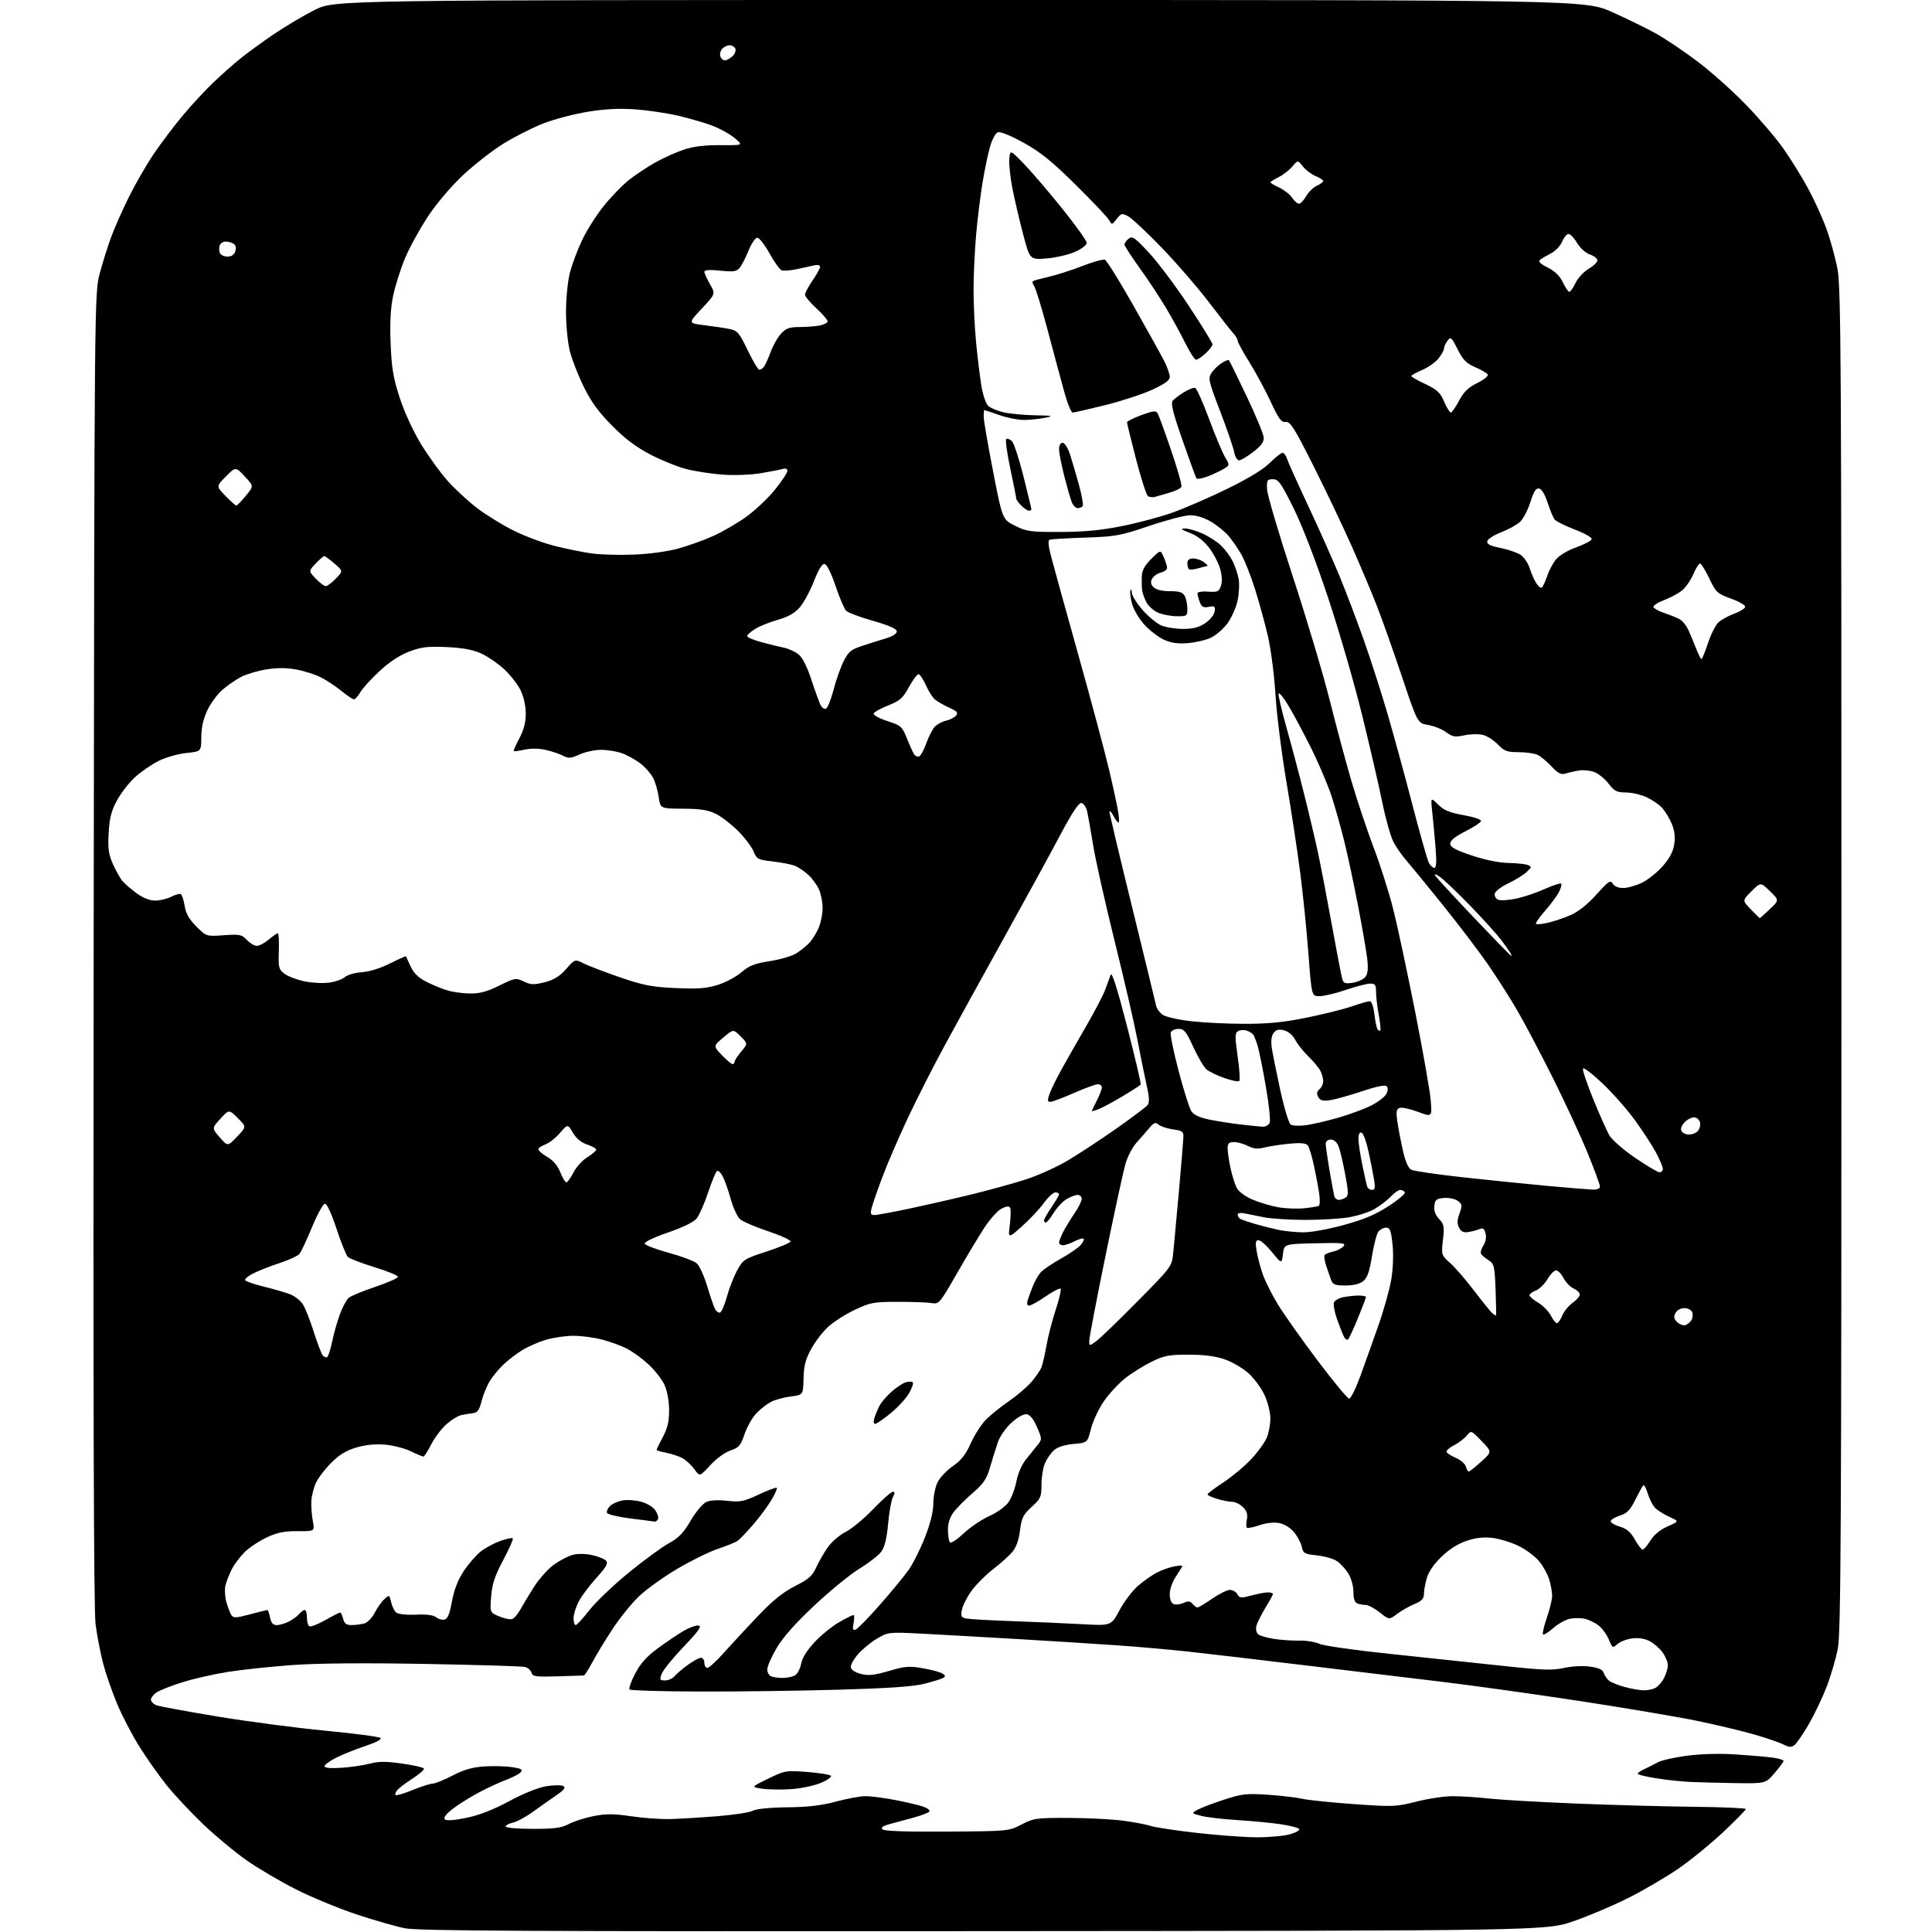<?xml version="1.0" encoding="UTF-8" standalone="no"?>
<svg 
  version="1.1" 
  xmlns="http://www.w3.org/2000/svg" 
  xmlns:xlink="http://www.w3.org/1999/xlink" 
  xmlns:svg="http://www.w3.org/2000/svg"
  xmlns:rdf="http://www.w3.org/1999/02/22-rdf-syntax-ns#"
  xmlns:cc="http://creativecommons.org/ns#"
  xmlns:dc="http://purl.org/dc/elements/1.1/"
  viewBox="0 0 768 768"
  width="768"
  height="768"
>
<style>svg {background-color: white; }</style>"
<path stroke="none" fill="black" fill-rule="evenodd" d="M391.00,767.66C209.39,767.79 166.27,767.58 160.91,766.51C157.29,765.78 148.63,763.29 141.67,760.98C134.71,758.66 123.95,754.22 117.76,751.11C111.57,747.99 102.67,742.76 98.00,739.49C93.33,736.21 85.50,729.70 80.61,725.01C75.73,720.33 69.24,713.40 66.20,709.60C63.16,705.81 58.32,698.95 55.45,694.37C52.57,689.79 48.58,682.13 46.58,677.34C44.57,672.56 42.06,665.31 40.99,661.23C39.92,657.15 38.57,650.14 37.99,645.66C37.25,640.03 37.02,556.75 37.23,377.00C37.53,116.50 37.53,116.50 39.71,108.42C40.91,103.98 43.01,97.36 44.38,93.72C45.75,90.07 48.92,82.97 51.43,77.93C53.93,72.90 58.30,65.34 61.15,61.14C63.99,56.94 69.14,50.12 72.58,46.00C76.02,41.88 81.46,35.99 84.67,32.93C87.88,29.86 92.75,25.53 95.50,23.31C98.25,21.08 104.25,16.71 108.84,13.60C113.42,10.49 120.72,6.15 125.06,3.97C132.96,0.00 132.96,0.00 381.52,0.00C630.09,0.00 630.09,0.00 640.82,4.79C646.72,7.42 654.61,11.29 658.36,13.38C662.11,15.48 669.52,20.47 674.84,24.48C680.15,28.49 688.80,36.21 694.05,41.64C699.31,47.06 705.98,54.88 708.88,59.00C711.78,63.12 716.16,70.18 718.62,74.69C721.08,79.19 724.39,86.43 725.98,90.78C727.56,95.12 729.57,102.40 730.43,106.95C731.83,114.33 732.00,143.80 732.00,381.52C732.00,607.12 731.78,648.96 730.58,655.23C729.80,659.30 727.79,666.20 726.10,670.57C724.41,674.93 721.20,681.65 718.97,685.50C716.73,689.35 714.19,693.04 713.32,693.71C712.07,694.66 711.15,694.61 708.96,693.48C707.44,692.69 702.28,690.91 697.50,689.53C692.72,688.14 682.44,685.69 674.65,684.07C666.87,682.46 645.65,678.88 627.50,676.11C609.35,673.35 585.05,669.96 573.50,668.58C561.95,667.20 537.42,664.25 519.00,662.02C500.57,659.79 479.43,657.30 472.00,656.50C464.57,655.70 451.98,654.59 444.00,654.04C436.02,653.48 418.25,652.36 404.50,651.55C390.75,650.74 373.57,649.78 366.32,649.40C353.36,648.74 353.07,648.77 348.71,651.32C346.27,652.75 342.84,655.56 341.08,657.56C339.33,659.56 338.03,661.94 338.21,662.85C338.39,663.81 340.09,664.89 342.31,665.44C345.28,666.17 347.65,665.91 353.41,664.22C359.91,662.31 361.43,662.20 367.11,663.21C370.62,663.83 374.09,664.79 374.81,665.35C375.90,666.17 375.90,666.47 374.81,667.07C374.09,667.46 370.74,668.49 367.36,669.34C363.02,670.45 352.94,671.13 332.86,671.70C317.26,672.14 292.46,672.46 277.75,672.41C263.03,672.37 250.67,672.00 250.27,671.60C249.87,671.21 250.87,668.37 252.48,665.29C254.59,661.25 257.08,658.47 261.45,655.25C264.78,652.80 269.40,649.68 271.72,648.32C274.04,646.96 276.74,646.00 277.71,646.18C279.06,646.44 277.68,648.40 271.78,654.57C267.55,659.00 263.63,663.83 263.07,665.31C262.14,667.76 262.26,668.00 264.40,668.00C265.70,668.00 267.37,667.25 268.13,666.33C268.88,665.42 271.26,663.39 273.40,661.83C275.55,660.27 277.91,659.00 278.65,659.00C279.39,659.00 280.00,659.90 280.00,661.00C280.00,662.10 280.54,663.00 281.21,663.00C281.87,663.00 284.91,660.20 287.96,656.77C291.01,653.35 297.10,646.78 301.50,642.18C307.23,636.18 311.36,632.86 316.06,630.48C321.54,627.71 322.94,626.47 324.53,622.92C325.59,620.59 327.69,616.97 329.21,614.87C330.73,612.77 333.89,610.09 336.24,608.91C338.58,607.74 343.48,603.67 347.12,599.89C350.76,596.10 354.27,593.00 354.91,593.00C355.78,593.00 355.79,593.52 354.94,595.11C354.32,596.28 353.46,601.04 353.04,605.70C352.50,611.63 351.67,614.97 350.30,616.83C349.22,618.30 345.36,621.30 341.74,623.50C338.11,625.70 330.05,632.27 323.82,638.11C316.21,645.24 311.27,650.80 308.75,655.08C306.69,658.59 305.00,662.43 305.00,663.62C305.00,664.81 305.71,666.06 306.58,666.39C307.45,666.73 309.51,667.00 311.15,667.00C312.79,667.00 314.95,666.56 315.95,666.03C316.95,665.49 318.07,663.42 318.45,661.41C318.89,659.05 320.78,656.01 323.82,652.76C326.39,650.01 330.75,646.47 333.50,644.89C336.25,643.31 338.83,642.01 339.23,642.01C339.62,642.00 339.67,643.41 339.32,645.13C338.84,647.56 339.01,648.16 340.10,647.81C340.87,647.55 345.22,643.11 349.78,637.92C354.33,632.74 359.46,626.52 361.18,624.09C362.91,621.66 365.82,615.85 367.66,611.17C369.84,605.60 371.00,600.95 371.00,597.73C371.00,595.02 371.74,591.25 372.64,589.36C373.53,587.46 376.28,584.53 378.73,582.84C382.09,580.53 383.86,578.27 385.94,573.64C387.46,570.26 390.24,565.99 392.10,564.15C393.97,562.31 398.01,559.08 401.07,556.98C404.14,554.88 408.11,551.50 409.89,549.47C411.67,547.44 413.53,544.75 414.01,543.49C414.48,542.23 415.38,538.34 415.99,534.85C416.59,531.36 418.24,524.98 419.65,520.69C421.06,516.39 421.94,512.60 421.60,512.27C421.27,511.94 418.60,513.32 415.68,515.33C412.75,517.35 409.79,519.00 409.11,519.00C408.28,519.00 408.10,518.25 408.55,516.75C408.93,515.51 409.88,512.94 410.66,511.04C411.44,509.13 412.83,506.73 413.76,505.71C414.69,504.69 418.20,502.31 421.57,500.42C424.93,498.54 428.51,496.10 429.50,495.00C430.50,493.89 431.07,492.73 430.75,492.42C430.44,492.11 428.82,492.56 427.14,493.43C425.47,494.29 423.40,495.00 422.55,495.00C421.70,495.00 421.00,494.53 421.00,493.95C421.00,493.37 421.74,491.46 422.64,489.70C423.54,487.94 425.57,484.62 427.14,482.32C428.71,480.02 430.00,477.43 430.00,476.57C430.00,475.71 429.28,475.00 428.40,475.00C427.53,475.00 425.55,475.74 424.01,476.65C422.47,477.56 420.15,480.03 418.85,482.13C417.56,484.23 416.16,485.96 415.75,485.97C415.34,485.99 415.00,485.62 415.00,485.15C415.00,484.68 416.34,482.32 417.98,479.90C419.62,477.48 420.97,475.16 420.98,474.75C420.99,474.34 420.33,474.00 419.51,474.00C418.68,474.00 416.63,475.90 414.95,478.23C413.26,480.55 409.37,484.70 406.30,487.43C400.72,492.41 400.72,492.41 401.43,486.72C401.82,483.59 401.86,480.58 401.51,480.02C401.11,479.37 399.90,479.52 398.10,480.45C396.56,481.24 393.45,484.73 391.19,488.20C388.93,491.67 384.00,499.91 380.22,506.50C373.59,518.08 373.25,518.48 370.43,518.00C368.82,517.73 362.77,517.50 357.00,517.50C347.30,517.50 345.99,517.74 339.88,520.64C336.23,522.36 331.48,525.38 329.31,527.33C327.15,529.29 324.07,533.28 322.48,536.20C320.20,540.36 319.54,542.90 319.42,548.00C319.27,554.50 319.27,554.50 314.35,555.12C311.64,555.45 308.09,556.43 306.46,557.28C304.83,558.13 302.20,560.19 300.61,561.86C299.03,563.53 296.94,567.23 295.97,570.09C294.43,574.65 293.74,575.44 290.36,576.59C288.15,577.33 284.71,579.85 282.33,582.46C278.15,587.02 278.15,587.02 276.00,584.00C274.81,582.33 272.62,580.34 271.14,579.57C269.65,578.80 266.76,577.86 264.72,577.47C262.67,577.09 261.00,576.58 261.00,576.34C261.00,576.10 262.12,573.80 263.50,571.21C265.38,567.68 265.99,565.03 265.98,560.51C265.96,556.86 265.24,552.93 264.13,550.50C263.12,548.30 260.25,544.62 257.75,542.32C255.25,540.02 251.37,537.21 249.13,536.07C246.89,534.92 242.48,533.32 239.32,532.50C236.16,531.67 231.06,531.00 227.97,531.00C224.89,531.00 219.96,531.71 217.03,532.58C214.09,533.46 209.85,535.31 207.60,536.70C205.34,538.10 202.01,540.65 200.18,542.37C198.36,544.09 195.91,547.05 194.73,548.95C193.55,550.85 192.07,554.45 191.44,556.95C190.51,560.61 189.82,561.55 187.89,561.78C186.58,561.93 184.50,562.28 183.27,562.54C182.04,562.81 179.42,564.44 177.45,566.17C175.48,567.90 172.77,571.50 171.42,574.16C170.07,576.82 168.67,579.00 168.30,579.00C167.93,579.00 165.68,578.06 163.30,576.90C160.92,575.75 156.36,574.57 153.16,574.28C149.32,573.93 145.46,574.31 141.75,575.38C137.69,576.56 134.92,578.24 131.72,581.44C129.28,583.87 126.54,587.44 125.63,589.37C124.71,591.30 123.87,594.59 123.76,596.69C123.66,598.79 123.92,602.35 124.35,604.61C125.13,608.71 125.13,608.71 118.31,608.66C113.01,608.62 110.28,609.17 106.00,611.17C102.97,612.59 99.00,615.24 97.17,617.07C95.34,618.90 93.04,621.99 92.06,623.95C91.08,625.90 89.98,628.75 89.61,630.29C89.24,631.82 89.41,634.75 89.97,636.79C90.54,638.83 91.43,641.16 91.95,641.97C92.78,643.26 93.70,643.23 99.36,641.72C102.92,640.78 106.04,640.00 106.29,640.00C106.54,640.00 107.02,641.35 107.35,643.00C107.79,645.18 108.52,646.00 110.02,646.00C111.17,646.00 113.35,645.35 114.87,644.57C116.40,643.78 118.23,642.43 118.95,641.57C119.66,640.70 120.64,640.00 121.12,640.00C121.61,640.00 122.00,641.32 122.00,642.94C122.00,644.56 122.43,646.15 122.96,646.47C123.48,646.80 126.33,645.70 129.29,644.03C132.24,642.36 134.91,641.00 135.22,641.00C135.53,641.00 136.07,642.12 136.41,643.50C136.89,645.41 137.68,646.00 139.77,645.99C141.27,645.98 143.53,645.70 144.80,645.36C146.07,645.02 147.91,643.13 148.94,641.12C149.96,639.13 151.69,636.68 152.80,635.68C154.77,633.90 154.82,633.93 155.47,636.86C155.83,638.51 156.74,640.37 157.50,641.00C158.30,641.66 161.54,642.02 165.31,641.85C169.53,641.66 172.30,642.01 173.33,642.86C174.20,643.58 175.69,644.01 176.64,643.83C177.94,643.58 178.71,641.72 179.66,636.58C180.53,631.85 182.03,628.02 184.42,624.42C186.34,621.54 189.42,618.02 191.27,616.61C193.12,615.19 196.59,613.35 198.97,612.51C201.36,611.67 203.55,611.22 203.84,611.51C204.13,611.80 202.43,615.67 200.06,620.12C196.69,626.45 195.64,629.59 195.24,634.59C194.73,640.99 194.73,640.99 198.48,642.56C200.54,643.42 202.87,643.88 203.65,643.58C204.43,643.28 205.84,641.63 206.79,639.91C207.73,638.19 210.17,634.15 212.20,630.93C214.24,627.71 217.79,623.72 220.09,622.05C222.39,620.38 225.75,618.61 227.55,618.11C229.56,617.56 232.59,617.58 235.35,618.17C237.83,618.70 240.36,619.73 240.96,620.45C241.80,621.47 240.92,623.02 237.16,627.14C234.47,630.09 231.31,634.29 230.13,636.49C228.96,638.68 228.00,641.71 228.00,643.24C228.00,644.76 228.38,646.00 228.84,646.00C229.30,646.00 231.74,643.35 234.26,640.10C236.78,636.86 243.81,630.14 249.89,625.18C255.96,620.22 263.17,614.94 265.91,613.45C269.79,611.34 271.69,609.37 274.55,604.49C276.56,601.04 279.34,597.71 280.73,597.08C282.31,596.36 285.41,596.17 289.06,596.59C294.25,597.17 295.60,596.91 301.59,594.11C305.28,592.38 308.51,591.18 308.77,591.44C309.03,591.70 308.10,593.84 306.70,596.20C305.31,598.57 302.04,602.98 299.44,606.00C296.84,609.02 293.99,611.98 293.11,612.57C292.22,613.16 288.75,614.55 285.39,615.68C282.04,616.80 274.84,620.33 269.39,623.54C263.95,626.74 257.10,631.63 254.16,634.41C251.22,637.19 246.45,643.07 243.55,647.48C240.65,651.89 237.02,657.86 235.48,660.75C233.94,663.64 232.42,666.02 232.09,666.04C231.77,666.06 227.05,666.20 221.61,666.37C212.90,666.63 211.67,666.45 211.27,664.91C211.02,663.95 209.84,662.93 208.66,662.64C207.47,662.34 189.62,661.81 169.00,661.44C144.52,661.00 126.14,661.16 116.08,661.89C107.60,662.51 96.12,663.73 90.58,664.61C85.04,665.49 76.92,667.33 72.55,668.71C68.18,670.08 63.57,671.89 62.30,672.72C61.04,673.55 60.00,674.86 60.00,675.64C60.00,676.42 61.01,677.42 62.25,677.88C63.49,678.34 74.40,680.35 86.50,682.35C98.60,684.35 117.92,686.89 129.44,687.99C140.96,689.09 150.79,690.39 151.28,690.88C151.81,691.41 149.37,692.70 145.34,694.03C141.58,695.27 136.36,697.35 133.75,698.66C131.14,699.96 129.00,701.51 129.00,702.10C129.00,702.79 131.36,703.01 135.75,702.72C139.46,702.48 144.53,701.73 147.00,701.07C150.47,700.15 153.38,700.14 159.76,701.04C164.30,701.68 168.23,702.57 168.50,703.00C168.77,703.44 166.78,705.22 164.07,706.95C161.37,708.69 158.61,710.77 157.93,711.58C157.26,712.39 156.95,713.29 157.24,713.58C157.54,713.87 160.60,712.96 164.06,711.55C167.52,710.15 171.10,709.00 172.03,709.00C172.96,709.00 176.52,707.56 179.94,705.79C184.49,703.44 187.87,702.48 192.57,702.18C196.09,701.95 201.03,702.08 203.55,702.46C207.15,702.99 207.90,703.42 207.05,704.44C206.46,705.15 203.84,706.53 201.24,707.49C198.63,708.45 193.57,710.81 190.00,712.73C186.43,714.66 181.78,717.59 179.69,719.25C177.25,721.18 176.22,722.62 176.83,723.23C177.44,723.84 180.55,723.62 185.43,722.61C190.57,721.55 196.16,719.37 202.47,715.96C208.18,712.89 213.95,710.57 217.18,710.05C220.11,709.58 223.14,709.56 223.92,709.99C224.99,710.58 224.31,711.48 221.17,713.64C218.87,715.21 214.69,718.16 211.89,720.19C209.08,722.23 205.49,724.17 203.89,724.52C202.30,724.87 201.00,725.57 201.00,726.08C201.00,726.59 205.84,727.00 211.76,727.00C220.47,727.00 223.22,726.63 226.11,725.08C228.08,724.02 232.50,722.61 235.94,721.93C240.93,720.95 243.91,720.96 250.84,721.99C255.60,722.70 262.65,723.20 266.50,723.10C270.35,722.99 278.81,722.48 285.31,721.96C291.80,721.44 298.10,720.46 299.31,719.79C300.63,719.05 306.04,718.51 313.00,718.43C321.28,718.33 326.72,717.69 332.41,716.14C336.76,714.96 342.01,714.00 344.07,714.00C346.14,714.00 351.33,714.67 355.62,715.49C359.91,716.31 364.91,717.47 366.72,718.07C368.53,718.67 369.77,719.57 369.46,720.07C369.15,720.57 366.33,721.67 363.20,722.52C360.06,723.37 355.76,724.53 353.63,725.11C350.91,725.84 350.07,726.47 350.81,727.21C351.50,727.90 360.33,728.20 376.41,728.09C400.88,727.93 400.98,727.92 406.08,725.27C410.91,722.76 412.00,722.61 424.85,722.65C432.36,722.67 442.10,723.17 446.50,723.76C450.90,724.35 455.85,725.29 457.50,725.85C459.15,726.41 467.25,727.63 475.50,728.58C483.75,729.52 494.55,730.32 499.50,730.35C504.45,730.37 510.47,729.82 512.88,729.13C515.37,728.40 516.88,727.48 516.38,726.98C515.89,726.50 512.58,725.67 509.00,725.14C505.43,724.61 497.77,723.88 492.00,723.52C486.23,723.16 479.71,722.41 477.53,721.84C473.56,720.80 473.56,720.80 476.03,719.42C477.39,718.66 482.10,716.86 486.50,715.42C493.69,713.07 495.46,712.87 504.00,713.44C509.23,713.79 515.30,714.50 517.50,715.02C519.70,715.54 528.95,716.50 538.05,717.15C553.85,718.27 554.98,718.23 563.08,716.16C567.75,714.97 574.25,714.00 577.53,714.01C580.81,714.01 587.33,714.44 592.00,714.96C596.67,715.47 612.42,716.38 627.00,716.96C641.58,717.55 662.61,718.12 673.75,718.23C684.89,718.35 694.00,718.75 694.00,719.13C694.00,719.50 689.93,723.65 684.95,728.33C679.97,733.01 671.93,739.57 667.08,742.89C662.23,746.21 653.37,751.40 647.38,754.42C641.40,757.44 631.55,761.62 625.50,763.71C614.50,767.50 614.50,767.50 391.00,767.66zM314.50,711.21C310.65,711.47 305.48,711.39 303.00,711.04C298.50,710.39 298.50,710.39 305.35,707.05C311.99,703.82 312.45,703.74 320.82,704.38C325.56,704.75 329.82,705.42 330.28,705.88C330.73,706.33 328.95,707.62 326.30,708.73C323.66,709.84 318.35,710.96 314.50,711.21zM689.67,708.81C682.98,708.71 674.80,708.49 671.50,708.33C668.20,708.17 662.24,707.52 658.25,706.88C654.26,706.24 651.00,705.43 651.00,705.08C651.00,704.73 652.24,703.88 653.75,703.20C655.26,702.52 657.62,701.32 659.00,700.55C660.38,699.77 665.55,698.60 670.50,697.94C676.04,697.20 683.51,697.00 689.92,697.41C695.65,697.78 702.29,698.35 704.67,698.68C707.05,699.00 709.00,699.58 709.00,699.96C709.00,700.33 707.39,702.52 705.42,704.82C701.84,709.00 701.84,709.00 689.67,708.81zM653.32,671.93C654.86,671.97 657.00,671.54 658.06,670.97C659.11,670.40 660.66,668.63 661.49,667.02C662.32,665.41 663.00,663.13 663.00,661.95C663.00,660.77 662.06,658.49 660.92,656.89C659.78,655.28 657.45,653.25 655.76,652.38C653.76,651.34 651.30,650.96 648.76,651.31C646.61,651.59 643.98,652.61 642.93,653.56C641.09,655.23 640.96,655.16 639.54,651.74C638.72,649.78 636.89,647.27 635.48,646.16C634.06,645.05 631.58,643.85 629.95,643.49C628.33,643.13 625.62,643.14 623.93,643.52C622.23,643.89 619.29,645.56 617.39,647.23C615.49,648.90 613.68,650.01 613.37,649.70C613.05,649.39 613.74,646.40 614.90,643.06C616.05,639.72 617.00,635.81 617.00,634.36C617.00,632.92 616.49,630.02 615.86,627.92C615.23,625.83 613.42,622.54 611.84,620.62C610.25,618.70 606.58,615.96 603.67,614.54C600.76,613.12 596.10,611.68 593.32,611.35C589.80,610.93 586.66,611.28 583.00,612.50C579.58,613.64 576.07,615.87 572.97,618.87C569.90,621.85 567.81,624.92 567.11,627.50C566.50,629.70 566.01,632.54 566.01,633.80C566.00,635.52 565.04,636.50 562.25,637.65C560.19,638.50 557.08,640.27 555.35,641.57C552.21,643.94 552.21,643.94 548.47,640.97C546.41,639.34 543.92,638.00 542.94,638.00C541.96,638.00 540.45,637.73 539.58,637.39C538.50,636.98 538.00,635.51 538.00,632.76C538.00,630.47 537.13,627.33 535.98,625.47C534.87,623.68 532.81,621.45 531.39,620.52C529.98,619.60 526.41,618.59 523.46,618.28C518.54,617.78 518.05,617.49 517.47,614.84C517.12,613.25 515.72,610.63 514.36,609.01C512.90,607.29 510.47,605.80 508.47,605.43C506.41,605.04 503.31,605.39 500.61,606.31C498.16,607.14 495.92,607.59 495.63,607.29C495.34,607.00 495.35,605.51 495.65,603.99C496.05,601.98 495.62,600.62 494.10,599.10C492.95,597.95 491.04,597.00 489.87,597.00C488.69,597.00 485.99,596.48 483.87,595.84C481.74,595.20 480.00,594.40 480.00,594.05C480.00,593.71 482.83,591.56 486.29,589.29C489.76,587.01 494.73,582.86 497.35,580.05C499.98,577.25 502.77,573.41 503.56,571.51C504.35,569.62 505.00,566.14 504.99,563.78C504.98,561.41 503.94,557.27 502.65,554.50C501.36,551.75 498.50,547.87 496.29,545.88C494.08,543.88 489.85,541.41 486.89,540.38C483.18,539.09 478.69,538.51 472.50,538.51C464.64,538.50 462.77,538.86 457.74,541.33C454.57,542.88 449.84,545.85 447.22,547.92C444.61,549.99 440.80,554.11 438.76,557.09C436.72,560.07 434.43,564.98 433.67,568.00C432.28,573.50 432.28,573.50 426.74,574.00C423.18,574.33 420.40,575.22 418.96,576.50C417.73,577.60 416.11,579.95 415.36,581.72C414.61,583.49 414.00,587.30 414.00,590.20C414.00,595.03 413.69,595.74 410.10,599.02C406.71,602.12 406.10,603.36 405.47,608.37C405.00,612.18 403.96,615.09 402.41,616.92C401.13,618.45 397.67,621.56 394.72,623.83C391.78,626.10 387.93,629.96 386.17,632.41C384.42,634.85 382.71,638.22 382.37,639.88C381.85,642.49 382.10,642.97 384.13,643.39C385.44,643.65 393.70,644.12 402.50,644.43C411.30,644.74 423.73,645.28 430.11,645.64C441.73,646.29 441.73,646.29 445.04,640.07C446.87,636.65 450.19,632.27 452.43,630.34C454.67,628.41 458.07,626.03 460.00,625.06C461.93,624.08 464.96,623.01 466.75,622.67C468.54,622.33 470.00,622.24 470.00,622.48C470.00,622.72 468.88,624.57 467.50,626.60C466.05,628.73 465.00,631.70 465.00,633.67C465.00,635.82 465.57,637.28 466.56,637.66C467.42,637.99 469.19,637.78 470.49,637.19C472.32,636.35 473.12,636.44 474.05,637.56C474.71,638.35 475.59,639.00 476.01,639.00C476.43,639.00 479.07,637.42 481.86,635.50C484.66,633.58 487.84,632.00 488.93,632.00C490.01,632.00 491.34,632.78 491.87,633.73C492.73,635.27 493.34,635.32 497.43,634.23C499.96,633.55 502.92,633.00 504.01,633.00C505.11,633.00 506.00,633.29 506.00,633.64C506.00,633.99 504.66,636.45 503.03,639.11C501.39,641.77 499.79,645.00 499.46,646.30C499.11,647.69 499.41,649.07 500.19,649.69C500.91,650.27 503.75,651.08 506.50,651.50C509.25,651.93 513.75,652.22 516.50,652.17C519.25,652.11 522.85,652.69 524.50,653.45C526.15,654.22 538.75,656.01 552.50,657.44C566.25,658.87 586.22,660.99 596.88,662.15C613.24,663.93 617.11,664.07 621.69,663.04C624.84,662.34 629.18,662.11 632.02,662.50C635.50,662.98 637.09,663.70 637.50,665.00C637.82,666.00 638.76,667.39 639.59,668.08C640.43,668.77 643.22,669.91 645.81,670.60C648.39,671.30 651.77,671.90 653.32,671.93zM652.98,616.00C653.45,616.00 654.84,614.38 656.06,612.40C657.49,610.08 659.92,608.09 662.89,606.78C667.50,604.75 667.50,604.75 663.78,603.06C661.73,602.12 659.21,600.60 658.18,599.66C657.15,598.73 655.76,596.13 655.08,593.89C654.41,591.64 653.57,590.09 653.22,590.45C652.87,590.80 651.44,593.39 650.04,596.21C648.04,600.24 646.77,601.57 644.08,602.42C642.19,603.01 640.49,603.99 640.30,604.58C640.10,605.18 641.67,606.18 643.78,606.82C646.64,607.67 648.18,608.98 649.87,611.98C651.11,614.19 652.51,616.00 652.98,616.00zM383.04,609.56C385.70,607.07 390.32,603.95 393.29,602.64C396.33,601.29 399.63,598.92 400.85,597.21C402.05,595.53 403.47,591.80 404.02,588.92C404.59,585.87 406.16,582.24 407.75,580.26C409.26,578.38 411.36,575.78 412.40,574.48C414.28,572.15 414.27,572.04 412.23,567.31C410.88,564.17 409.46,562.39 408.15,562.19C406.94,562.00 404.55,563.32 402.13,565.50C399.85,567.56 397.49,570.94 396.67,573.31C395.88,575.62 394.48,580.08 393.57,583.23C392.19,587.98 391.00,589.75 386.58,593.56C383.66,596.09 380.25,599.52 379.01,601.20C377.56,603.17 376.79,605.59 376.82,608.11C376.85,610.24 377.17,612.46 377.53,613.05C377.92,613.67 380.15,612.26 383.04,609.56zM260.19,604.86C259.81,604.78 255.49,604.21 250.58,603.61C245.68,603.00 241.49,601.99 241.29,601.37C241.08,600.74 241.62,599.52 242.49,598.66C243.35,597.79 245.55,596.80 247.37,596.46C249.19,596.12 252.55,596.34 254.84,596.96C257.28,597.61 259.66,599.08 260.59,600.50C261.46,601.82 261.88,603.38 261.53,603.96C261.17,604.53 260.57,604.93 260.19,604.86zM583.87,584.96C584.21,584.94 586.44,583.16 588.81,581.02C593.12,577.12 593.12,577.12 588.95,572.83C584.79,568.54 584.79,568.54 583.08,570.65C582.15,571.80 579.94,573.49 578.19,574.40C576.44,575.31 575.00,576.48 575.00,577.01C575.00,577.54 576.62,578.65 578.59,579.47C580.56,580.30 582.42,581.88 582.71,582.99C583.00,584.09 583.52,584.98 583.87,584.96zM347.90,566.00C347.29,566.00 347.15,565.08 347.56,563.75C347.94,562.51 348.85,560.33 349.58,558.90C350.30,557.47 352.47,554.92 354.38,553.24C356.30,551.55 358.83,549.87 360.01,549.50C361.19,549.12 362.45,549.12 362.81,549.48C363.18,549.84 362.53,551.80 361.37,553.82C360.21,555.84 356.93,559.41 354.09,561.75C351.25,564.09 348.46,566.00 347.90,566.00zM536.33,555.99C536.97,555.99 539.01,551.83 540.86,546.74C542.70,541.66 545.95,532.55 548.07,526.50C550.19,520.45 552.45,512.29 553.09,508.36C553.78,504.14 553.97,498.52 553.55,494.61C552.97,489.18 552.52,488.00 551.04,488.00C550.05,488.00 548.68,488.69 547.98,489.52C547.28,490.36 546.12,494.75 545.40,499.27C544.41,505.46 543.55,507.93 541.93,509.25C540.53,510.39 538.06,511.00 534.87,511.00C530.69,511.00 529.83,510.66 529.12,508.75C528.66,507.51 527.78,504.97 527.17,503.10C526.56,501.24 526.28,499.36 526.54,498.93C526.81,498.50 528.34,497.87 529.94,497.51C531.55,497.16 533.41,496.21 534.08,495.40C535.14,494.12 533.71,493.97 522.90,494.22C510.50,494.50 510.50,494.50 510.00,498.48C509.50,502.47 509.50,502.47 505.63,497.73C503.50,495.13 501.10,493.00 500.29,493.00C499.12,493.00 498.97,493.87 499.52,497.25C499.90,499.59 500.99,503.75 501.95,506.50C502.91,509.25 505.61,514.65 507.96,518.50C510.31,522.35 517.39,532.36 523.70,540.75C530.01,549.14 535.69,556.00 536.33,555.99zM130.05,539.47C130.50,539.19 131.40,536.39 132.05,533.23C132.70,530.08 134.10,525.18 135.15,522.34C136.21,519.50 137.79,516.59 138.66,515.87C139.53,515.14 144.29,513.19 149.23,511.53C154.17,509.86 158.19,508.07 158.17,507.54C158.15,507.01 153.94,505.28 148.82,503.71C143.69,502.13 138.96,500.31 138.29,499.67C137.63,499.03 135.60,494.00 133.79,488.50C131.84,482.56 129.97,478.50 129.18,478.50C128.46,478.50 126.15,482.67 124.05,487.76C121.94,492.86 119.69,497.67 119.04,498.46C118.38,499.24 114.85,500.87 111.17,502.08C107.50,503.29 102.80,505.13 100.71,506.18C98.63,507.22 97.17,508.46 97.46,508.93C97.75,509.40 101.25,510.58 105.24,511.55C109.23,512.53 113.90,513.91 115.60,514.61C117.31,515.32 119.46,517.05 120.37,518.44C121.29,519.84 123.22,524.70 124.66,529.24C126.10,533.78 127.72,538.06 128.26,538.74C128.79,539.42 129.60,539.75 130.05,539.47zM435.75,533.15C437.26,532.06 444.64,524.94 452.15,517.33C465.81,503.50 465.81,503.50 466.38,498.00C466.69,494.98 467.70,483.95 468.64,473.50C469.57,463.05 470.37,453.38 470.42,452.01C470.49,449.83 469.99,449.45 466.34,448.96C464.05,448.64 461.47,447.80 460.61,447.09C459.28,445.99 458.69,446.20 456.77,448.51C455.52,450.00 453.26,452.59 451.74,454.27C450.23,455.94 448.30,459.60 447.46,462.41C446.62,465.21 443.03,481.73 439.47,499.13C435.91,516.52 433.00,531.74 433.00,532.95C433.00,535.14 433.00,535.14 435.75,533.15zM535.95,532.36C535.53,532.83 534.76,532.38 534.24,531.36C533.72,530.34 532.48,527.19 531.49,524.37C530.50,521.55 529.95,518.58 530.26,517.76C530.57,516.95 532.27,516.00 534.04,515.64C535.81,515.29 538.54,515.00 540.12,515.00C541.71,515.00 543.00,515.26 543.00,515.57C543.00,515.88 541.59,519.60 539.86,523.82C538.13,528.04 536.37,531.89 535.95,532.36zM669.76,526.80C670.60,526.63 671.74,525.77 672.30,524.89C672.86,524.00 673.04,522.54 672.69,521.64C672.34,520.73 670.96,520.00 669.57,520.00C668.12,520.00 666.63,520.81 666.04,521.93C665.25,523.40 665.39,524.25 666.62,525.48C667.51,526.37 668.93,526.96 669.76,526.80zM618.90,526.00C619.37,526.00 620.32,524.64 621.01,522.97C621.70,521.31 623.55,519.03 625.13,517.91C626.71,516.78 628.00,515.29 628.00,514.59C628.00,513.89 626.90,512.82 625.55,512.20C624.20,511.59 622.39,509.72 621.52,508.04C620.66,506.37 619.33,505.00 618.57,505.00C617.82,505.00 616.26,506.58 615.12,508.52C613.98,510.45 611.91,512.46 610.52,512.99C609.14,513.52 608.00,514.37 608.00,514.88C608.00,515.39 609.55,516.72 611.44,517.83C613.33,518.95 615.59,521.24 616.46,522.93C617.34,524.62 618.44,526.00 618.90,526.00zM594.70,522.98C594.81,522.99 594.73,518.39 594.52,512.75C594.16,503.35 593.94,502.38 591.81,501.02C590.54,500.20 589.18,499.08 588.79,498.53C588.40,497.97 588.78,496.46 589.63,495.17C590.57,493.73 590.93,491.84 590.54,490.31C590.07,488.43 589.50,488.00 588.21,488.55C587.27,488.95 585.30,489.49 583.84,489.74C581.86,490.08 580.89,489.66 580.04,488.07C579.17,486.44 579.20,485.09 580.18,482.37C581.35,479.15 581.28,478.68 579.48,477.36C578.39,476.56 575.93,476.04 574.00,476.21C570.98,476.46 570.46,476.89 570.17,479.35C569.96,481.25 570.59,483.00 572.06,484.56C574.02,486.65 574.19,487.58 573.59,492.89C572.92,498.84 572.93,498.89 576.58,502.19C578.60,504.01 582.98,509.10 586.32,513.50C589.66,517.90 592.86,521.83 593.44,522.23C594.02,522.64 594.59,522.98 594.70,522.98zM286.23,521.76C286.83,521.56 288.06,518.71 288.96,515.43C289.85,512.16 291.69,507.46 293.04,504.99C295.40,500.69 295.88,500.38 304.74,497.50C309.83,495.85 314.10,494.05 314.24,493.50C314.38,492.95 310.34,491.11 305.26,489.41C300.17,487.71 295.17,485.55 294.13,484.61C293.09,483.67 291.46,480.11 290.50,476.70C289.55,473.29 288.13,469.25 287.34,467.72C286.56,466.19 285.52,465.18 285.04,465.48C284.55,465.78 282.97,469.59 281.51,473.96C280.06,478.32 278.03,482.96 277.01,484.26C275.82,485.78 271.72,487.80 265.54,489.94C260.00,491.84 256.07,493.73 256.29,494.38C256.49,494.99 260.79,496.62 265.83,498.00C270.88,499.38 275.88,501.27 276.96,502.20C278.03,503.14 279.90,507.19 281.10,511.20C282.30,515.22 283.70,519.31 284.21,520.31C284.72,521.31 285.63,521.96 286.23,521.76zM517.73,489.87C520.79,489.95 527.51,488.76 533.92,487.02C542.10,484.80 546.66,482.88 551.95,479.46C555.85,476.94 558.78,474.45 558.46,473.94C558.14,473.42 557.31,473.00 556.62,473.00C555.92,473.00 554.26,474.17 552.92,475.60C551.59,477.02 548.70,479.25 546.50,480.54C544.30,481.83 539.58,483.36 536.00,483.93C532.42,484.51 524.55,484.96 518.50,484.93C512.45,484.90 505.25,484.44 502.50,483.90C499.75,483.35 496.26,482.65 494.75,482.34C493.13,482.01 492.00,482.21 492.00,482.83C492.00,483.41 492.45,484.16 492.99,484.50C493.54,484.83 496.35,485.79 499.24,486.63C502.13,487.46 506.30,488.50 508.50,488.95C510.70,489.39 514.85,489.81 517.73,489.87zM347.64,482.99C348.66,482.99 354.90,481.84 361.50,480.44C368.10,479.04 379.12,476.53 386.00,474.85C392.88,473.18 402.58,470.50 407.58,468.91C412.57,467.32 420.30,463.82 424.76,461.14C429.22,458.46 437.84,452.78 443.91,448.52C449.98,444.26 455.47,440.13 456.12,439.36C457.02,438.27 456.91,436.28 455.67,430.72C454.79,426.75 453.12,418.55 451.97,412.50C450.82,406.45 446.81,389.12 443.06,374.00C439.31,358.88 435.48,341.77 434.54,336.00C433.61,330.23 432.53,324.15 432.14,322.51C431.75,320.86 430.74,319.38 429.89,319.22C428.81,319.01 426.16,323.04 421.14,332.52C417.17,340.00 407.13,358.35 398.82,373.31C390.51,388.26 379.98,407.38 375.43,415.78C370.87,424.19 364.25,437.24 360.71,444.78C357.17,452.33 352.67,462.77 350.71,468.00C348.76,473.23 346.85,478.74 346.47,480.25C345.91,482.51 346.11,483.00 347.64,482.99zM518.50,480.30C521.25,480.01 523.84,479.57 524.25,479.33C524.67,479.08 524.75,476.99 524.43,474.69C524.11,472.39 523.18,467.36 522.36,463.53C521.54,459.69 520.41,455.99 519.84,455.30C519.11,454.43 516.96,454.22 512.65,454.63C509.27,454.94 504.82,455.62 502.77,456.13C499.93,456.84 498.32,456.70 496.07,455.53C494.43,454.69 491.95,454.00 490.55,454.00C488.51,454.00 488.00,454.49 488.00,456.45C488.00,457.80 488.50,461.29 489.12,464.20C489.74,467.12 490.84,470.67 491.57,472.11C492.38,473.68 494.87,475.56 497.88,476.85C500.62,478.03 505.26,479.41 508.18,479.91C511.11,480.41 515.75,480.59 518.50,480.30zM532.22,476.98C532.92,476.98 534.13,476.57 534.90,476.08C536.09,475.33 536.07,473.97 534.74,466.85C533.89,462.26 532.71,457.26 532.12,455.75C531.44,454.01 530.31,453.00 529.02,453.00C527.76,453.00 527.00,453.66 527.00,454.75C527.00,455.71 527.70,460.55 528.54,465.50C529.38,470.45 530.27,475.06 530.50,475.75C530.74,476.44 531.51,476.99 532.22,476.98zM545.41,473.00C546.54,473.00 546.74,472.16 546.27,469.25C545.93,467.19 544.95,462.16 544.08,458.08C543.21,454.00 541.94,450.47 541.25,450.25C540.45,449.98 540.00,450.85 540.00,452.67C540.00,454.23 540.69,458.88 541.53,463.00C542.37,467.12 543.26,471.06 543.50,471.75C543.74,472.44 544.60,473.00 545.41,473.00zM632.75,472.87C634.90,472.95 636.00,472.54 636.00,471.63C636.00,470.88 633.73,464.75 630.97,458.02C628.20,451.28 621.96,437.83 617.11,428.14C612.26,418.44 605.93,406.45 603.04,401.50C600.16,396.55 594.91,388.32 591.37,383.21C587.84,378.10 579.80,367.53 573.51,359.71C567.22,351.89 560.69,343.93 559.01,342.00C557.32,340.07 555.04,336.80 553.94,334.72C552.84,332.65 550.86,325.67 549.54,319.21C548.23,312.75 544.62,297.13 541.52,284.49C538.42,271.84 532.29,250.70 527.90,237.50C523.06,222.95 517.67,208.97 514.21,202.00C509.21,191.92 508.19,190.50 506.00,190.50C503.72,190.50 503.52,190.85 503.67,194.50C503.77,196.70 508.35,212.22 513.85,229.00C519.36,245.78 525.94,267.82 528.49,278.00C531.04,288.18 534.97,302.80 537.22,310.50C539.48,318.20 543.46,330.13 546.08,337.00C548.70,343.88 552.20,354.91 553.85,361.50C555.51,368.10 559.40,386.32 562.51,402.00C565.61,417.68 568.41,433.56 568.72,437.29C569.30,444.08 569.30,444.08 563.60,441.95C560.47,440.78 557.20,440.09 556.34,440.42C555.08,440.91 554.91,441.95 555.46,445.76C555.84,448.37 556.82,453.54 557.65,457.26C558.62,461.60 559.80,464.36 560.95,464.97C561.93,465.50 571.23,466.86 581.62,468.00C592.00,469.14 607.02,470.67 615.00,471.40C622.98,472.13 630.96,472.79 632.75,472.87zM225.13,470.00C225.59,470.00 226.85,468.25 227.95,466.10C229.04,463.96 231.53,461.22 233.47,460.02C235.41,458.82 237.00,457.46 237.00,457.00C237.00,456.53 235.38,455.62 233.40,454.97C231.05,454.19 229.09,452.57 227.74,450.28C225.68,446.79 225.68,446.79 222.59,450.37C220.89,452.34 218.26,454.40 216.75,454.95C215.24,455.50 214.00,456.37 214.00,456.88C214.00,457.39 215.61,458.75 217.59,459.92C219.92,461.29 221.72,463.43 222.74,466.02C223.60,468.21 224.68,470.00 225.13,470.00zM659.70,466.00C660.41,466.00 661.00,465.39 661.00,464.65C661.00,463.91 659.83,461.09 658.41,458.40C656.98,455.70 653.28,449.98 650.19,445.67C647.09,441.36 641.20,434.64 637.09,430.74C632.98,426.84 629.45,424.15 629.24,424.78C629.03,425.40 630.89,430.92 633.38,437.03C635.87,443.14 638.73,449.57 639.74,451.32C640.75,453.07 645.36,457.09 649.98,460.25C654.61,463.41 658.98,466.00 659.70,466.00zM94.25,451.84C97.99,447.92 97.99,447.92 94.52,444.45C91.05,440.98 91.05,440.98 87.62,444.72C84.19,448.46 84.19,448.46 87.34,452.11C90.50,455.75 90.50,455.75 94.25,451.84zM671.35,451.00C672.67,451.00 674.30,450.35 674.96,449.55C675.62,448.75 676.01,447.29 675.82,446.31C675.63,445.33 674.71,444.37 673.77,444.19C672.83,444.01 671.09,444.77 669.90,445.88C668.64,447.05 667.99,448.54 668.34,449.44C668.67,450.30 670.02,451.00 671.35,451.00zM501.78,447.87C503.11,447.95 504.34,447.28 504.73,446.27C505.09,445.32 504.41,438.91 503.21,432.02C502.01,425.13 500.57,417.93 500.01,416.00C499.45,414.07 498.66,412.00 498.25,411.38C497.84,410.77 496.60,409.99 495.50,409.66C494.40,409.32 492.87,409.44 492.09,409.93C490.89,410.68 490.88,412.16 491.99,419.93C492.71,424.94 492.99,429.34 492.63,429.71C492.26,430.08 489.60,429.55 486.73,428.54C483.85,427.54 480.65,425.99 479.60,425.11C478.56,424.22 476.21,420.24 474.38,416.25C471.51,410.01 470.70,409.00 468.49,409.00C467.09,409.00 465.69,409.64 465.40,410.41C465.10,411.19 466.50,418.05 468.50,425.66C470.51,433.27 472.78,440.48 473.55,441.67C474.50,443.16 476.74,444.22 480.58,445.02C483.68,445.66 489.20,446.53 492.86,446.96C496.51,447.39 500.53,447.80 501.78,447.87zM518.98,447.31C521.46,446.99 527.24,445.65 531.81,444.35C536.38,443.04 542.32,440.86 545.02,439.49C547.72,438.12 550.44,436.05 551.06,434.89C551.79,433.52 551.84,432.44 551.21,431.81C550.57,431.17 547.14,431.87 541.37,433.81C536.49,435.44 530.81,437.03 528.75,437.33C525.78,437.76 524.80,437.49 524.02,436.04C523.31,434.71 523.45,433.88 524.52,432.98C525.33,432.31 526.00,430.88 526.00,429.81C526.00,428.74 525.50,426.89 524.88,425.68C524.27,424.48 522.13,421.91 520.13,419.98C518.14,418.04 515.77,415.06 514.88,413.37C513.89,411.49 512.14,410.00 510.42,409.57C508.27,409.03 507.26,409.30 506.26,410.66C505.39,411.85 505.16,413.87 505.57,416.64C505.92,418.94 507.45,426.54 508.97,433.52C510.49,440.50 512.34,446.60 513.09,447.06C513.84,447.52 516.49,447.63 518.98,447.31zM436.59,440.96C435.17,441.51 434.00,441.83 434.00,441.69C434.00,441.54 434.90,439.66 436.00,437.50C437.10,435.34 438.00,433.00 438.00,432.29C438.00,431.58 437.29,431.00 436.41,431.00C435.54,431.00 431.24,432.57 426.86,434.50C422.49,436.43 418.27,438.00 417.50,438.00C416.37,438.00 416.31,437.40 417.19,434.89C417.78,433.18 419.93,428.80 421.96,425.14C423.98,421.49 428.38,413.76 431.74,407.97C435.09,402.18 438.50,395.66 439.32,393.47C440.14,391.29 441.12,388.60 441.51,387.50C441.99,386.14 444.08,392.73 448.02,407.99C451.21,420.35 453.65,430.76 453.43,431.11C453.21,431.46 449.92,433.60 446.11,435.86C442.30,438.13 438.02,440.42 436.59,440.96zM291.20,423.00C291.64,423.00 292.00,422.58 292.00,422.08C292.00,421.57 293.19,419.73 294.65,418.00C297.31,414.85 297.31,414.85 294.40,411.95C291.50,409.06 291.50,409.06 287.50,412.45C283.50,415.84 283.50,415.84 286.95,419.42C288.84,421.39 290.75,423.00 291.20,423.00zM548.67,409.66C548.93,409.41 548.66,406.59 548.07,403.41C547.48,400.23 547.00,396.14 547.00,394.32C547.00,391.51 546.64,391.00 544.68,391.00C543.40,391.00 539.04,392.12 535.00,393.50C530.96,394.88 526.24,396.00 524.52,396.00C521.40,396.00 521.40,396.00 520.13,379.27C519.44,370.07 517.98,355.58 516.88,347.08C515.79,338.58 513.33,322.37 511.41,311.06C509.49,299.75 507.53,284.20 507.05,276.50C506.58,268.80 505.25,258.34 504.10,253.27C502.94,248.19 500.61,239.64 498.91,234.27C497.21,228.89 494.74,222.63 493.42,220.34C492.10,218.05 489.84,214.78 488.40,213.07C486.97,211.36 483.79,208.79 481.36,207.36C478.56,205.72 475.49,204.79 473.05,204.82C470.92,204.85 463.63,206.76 456.84,209.06C445.42,212.94 443.53,213.29 431.50,213.70C424.35,213.94 417.98,214.31 417.33,214.51C416.48,214.77 416.65,216.72 417.96,221.69C418.94,225.43 423.84,243.12 428.84,261.00C433.84,278.88 439.26,299.12 440.88,306.00C442.50,312.88 444.13,320.41 444.50,322.75C444.87,325.09 444.93,327.00 444.62,327.00C444.31,327.00 443.39,325.76 442.57,324.25C441.75,322.74 441.06,322.03 441.04,322.67C441.02,323.32 445.07,340.42 450.05,360.67C455.02,380.93 459.30,398.51 459.56,399.74C459.82,400.97 461.05,402.64 462.28,403.45C463.52,404.26 468.58,405.39 473.52,405.95C478.46,406.52 488.07,406.99 494.87,406.99C504.10,407.00 510.34,406.37 519.37,404.54C526.04,403.19 534.16,401.16 537.41,400.04C540.66,398.92 543.85,398.00 544.52,398.00C545.22,398.00 545.97,400.10 546.32,403.02C546.64,405.79 547.20,408.52 547.56,409.09C547.91,409.66 548.41,409.92 548.67,409.66zM186.73,394.93C190.69,394.98 193.54,394.22 198.45,391.80C204.71,388.71 205.05,388.66 208.22,390.16C211.03,391.50 212.22,391.54 216.50,390.46C220.18,389.52 222.43,388.14 225.03,385.21C228.56,381.23 228.56,381.23 232.03,382.98C233.94,383.94 240.45,386.43 246.50,388.51C255.87,391.72 259.15,392.35 268.62,392.77C277.48,393.17 280.88,392.91 285.34,391.51C288.42,390.54 292.65,388.28 294.75,386.48C297.82,383.85 299.99,383.00 305.97,382.07C310.05,381.44 314.77,380.07 316.46,379.02C318.15,377.98 320.52,376.08 321.72,374.80C322.92,373.52 324.60,370.81 325.45,368.77C326.30,366.73 327.00,363.24 327.00,361.00C327.00,358.76 326.38,355.49 325.62,353.72C324.87,351.95 322.95,349.29 321.37,347.81C319.79,346.34 317.30,344.68 315.84,344.12C314.38,343.57 310.43,342.81 307.05,342.43C301.28,341.77 300.83,341.53 299.51,338.37C298.74,336.52 295.95,332.86 293.30,330.23C290.66,327.60 286.70,324.56 284.50,323.48C281.45,321.98 278.36,321.50 271.51,321.47C262.51,321.43 262.51,321.43 261.86,316.87C261.50,314.36 260.49,310.91 259.61,309.20C258.72,307.50 256.43,304.90 254.50,303.43C252.58,301.97 249.32,300.16 247.25,299.43C245.19,298.69 241.47,298.08 239.00,298.07C236.53,298.05 232.67,298.88 230.43,299.89C226.90,301.50 226.01,301.56 223.80,300.40C222.39,299.67 219.27,298.62 216.86,298.08C214.18,297.48 210.95,297.45 208.52,298.00C206.34,298.49 204.41,298.75 204.24,298.57C204.06,298.40 205.06,296.11 206.46,293.48C208.21,290.19 209.00,287.14 209.00,283.67C209.00,280.63 208.18,276.95 206.95,274.40C205.82,272.07 202.86,268.29 200.38,265.99C197.89,263.70 193.75,260.88 191.18,259.72C187.91,258.26 183.79,257.50 177.50,257.22C170.02,256.88 167.52,257.18 162.72,258.99C158.96,260.41 154.83,263.11 150.95,266.71C147.66,269.75 144.20,273.54 143.27,275.12C142.33,276.70 141.18,278.00 140.70,278.00C140.23,278.00 137.96,276.48 135.67,274.62C133.38,272.76 129.69,270.33 127.47,269.21C125.25,268.10 120.89,266.71 117.78,266.14C113.95,265.43 110.13,265.41 105.94,266.09C102.54,266.63 98.03,267.97 95.91,269.05C93.79,270.13 90.40,272.47 88.37,274.25C86.34,276.03 83.63,279.74 82.35,282.49C80.79,285.85 80.02,289.35 80.01,293.11C80.00,298.72 80.00,298.72 74.00,299.34C70.65,299.69 65.74,301.11 62.91,302.55C60.11,303.97 55.92,306.88 53.59,309.02C51.26,311.17 48.07,315.29 46.50,318.17C44.27,322.27 43.55,325.10 43.20,331.05C42.84,337.33 43.14,339.53 44.92,343.55C46.11,346.23 47.85,349.30 48.79,350.36C49.73,351.42 52.26,353.58 54.40,355.15C56.88,356.96 59.54,358.00 61.70,358.00C63.57,358.00 66.44,357.31 68.08,356.46C69.72,355.61 71.44,355.15 71.90,355.44C72.36,355.72 73.04,357.83 73.41,360.13C73.89,363.15 75.18,365.41 78.05,368.29C82.03,372.27 82.03,372.27 88.97,371.77C95.31,371.32 96.10,371.48 98.13,373.64C99.35,374.94 101.14,376.00 102.10,376.00C103.06,376.00 105.18,374.88 106.82,373.50C108.45,372.12 110.08,371.00 110.43,371.00C110.79,371.00 110.97,374.19 110.84,378.09C110.61,384.59 110.80,385.34 113.05,387.06C114.40,388.09 117.95,389.45 120.94,390.08C123.93,390.71 128.40,390.94 130.87,390.60C133.33,390.27 136.15,389.27 137.12,388.40C138.08,387.52 141.11,386.65 143.84,386.46C146.86,386.26 151.24,384.90 155.01,383.00C158.41,381.28 161.28,380.01 161.38,380.18C161.48,380.36 162.32,382.17 163.25,384.21C164.40,386.75 166.29,388.62 169.22,390.13C171.57,391.34 175.30,392.90 177.50,393.60C179.70,394.30 183.85,394.90 186.73,394.93zM537.85,390.64C539.85,390.31 542.09,389.25 542.81,388.27C543.75,387.02 543.94,384.88 543.48,381.00C543.12,377.98 541.49,368.52 539.84,360.00C538.20,351.48 535.75,340.00 534.39,334.50C533.03,329.00 530.75,320.90 529.32,316.50C527.89,312.10 524.26,303.55 521.25,297.50C518.24,291.45 514.17,283.83 512.21,280.56C510.24,277.29 508.46,275.11 508.26,275.71C508.06,276.31 509.47,282.35 511.38,289.15C513.29,295.94 516.44,307.80 518.37,315.50C520.31,323.20 522.81,333.77 523.93,339.00C525.05,344.23 527.55,357.27 529.49,368.00C531.44,378.73 533.29,388.34 533.62,389.36C534.10,390.89 534.87,391.12 537.85,390.64zM600.75,380.00C600.95,380.00 600.79,379.44 600.39,378.75C599.99,378.06 598.30,375.70 596.63,373.50C594.96,371.30 589.52,365.30 584.54,360.16C579.57,355.02 574.18,349.87 572.57,348.71C570.87,347.49 570.00,347.21 570.51,348.05C570.99,348.85 577.91,356.36 585.88,364.75C593.86,373.14 600.55,380.00 600.75,380.00zM615.21,366.84C617.47,366.33 621.52,364.97 624.21,363.82C627.42,362.43 630.98,359.62 634.58,355.61C639.39,350.26 640.20,349.72 641.08,351.25C641.71,352.33 643.30,353.00 645.23,353.00C646.96,353.00 650.31,352.06 652.67,350.92C655.04,349.77 658.76,346.81 660.94,344.33C663.69,341.20 665.10,338.54 665.54,335.59C665.97,332.69 665.66,330.12 664.54,327.44C663.64,325.29 661.91,322.45 660.70,321.13C659.49,319.81 656.70,317.91 654.50,316.89C652.30,315.87 648.61,315.03 646.30,315.02C642.71,315.00 641.72,314.50 639.51,311.61C638.09,309.74 635.60,307.66 633.98,306.99C632.37,306.32 629.57,306.00 627.77,306.28C625.97,306.56 623.51,307.11 622.30,307.50C620.57,308.06 619.38,307.45 616.80,304.71C614.98,302.79 612.52,300.72 611.32,300.11C610.11,299.50 606.71,299.00 603.75,299.00C599.07,299.00 598.00,298.61 595.47,295.97C593.88,294.31 591.21,292.59 589.54,292.15C587.87,291.72 584.54,291.78 582.14,292.29C578.36,293.09 577.38,292.92 574.85,291.05C573.24,289.86 570.03,288.57 567.71,288.18C563.50,287.49 563.50,287.49 557.30,268.99C553.88,258.82 549.43,246.22 547.39,241.00C545.36,235.78 540.90,225.20 537.50,217.50C534.09,209.80 527.24,195.40 522.27,185.50C514.52,170.07 512.93,167.53 511.10,167.74C509.34,167.94 508.32,166.58 505.15,159.74C503.05,155.21 499.23,148.14 496.67,144.03C494.10,139.92 492.00,136.06 492.00,135.46C492.00,134.87 491.20,133.50 490.22,132.44C489.25,131.37 484.86,125.78 480.47,120.02C476.09,114.26 467.69,104.56 461.81,98.47C455.93,92.38 449.93,86.77 448.48,85.99C446.02,84.67 445.69,84.75 443.90,87.04C442.02,89.45 441.95,89.46 440.88,87.50C440.27,86.40 434.32,80.10 427.64,73.50C418.12,64.09 413.64,60.47 406.88,56.73C401.66,53.84 397.62,52.21 396.63,52.59C395.73,52.93 394.34,55.53 393.54,58.36C392.73,61.19 391.41,67.55 390.59,72.50C389.77,77.45 388.62,86.67 388.05,93.00C387.48,99.33 387.01,109.29 387.00,115.14C387.00,121.00 387.45,130.45 388.01,136.14C388.56,141.84 389.50,149.50 390.08,153.16C390.70,156.99 391.87,160.48 392.84,161.36C393.77,162.20 396.55,163.35 399.01,163.92C401.48,164.49 407.10,165.01 411.50,165.09C418.48,165.21 418.99,165.34 415.50,166.06C413.30,166.51 409.58,166.91 407.23,166.94C404.87,166.97 400.39,166.10 397.26,165.00C394.13,163.90 391.44,163.00 391.28,163.00C391.13,163.00 391.02,164.24 391.04,165.75C391.06,167.26 392.75,177.05 394.79,187.50C398.50,206.50 398.50,206.50 403.50,209.00C408.08,211.29 409.59,211.50 421.50,211.46C430.84,211.44 437.67,210.79 445.76,209.18C451.96,207.95 460.96,205.56 465.76,203.88C470.57,202.20 480.40,197.95 487.61,194.43C496.18,190.25 502.12,186.64 504.75,184.02C506.96,181.81 509.24,180.00 509.81,180.00C510.39,180.00 511.18,181.01 511.56,182.25C511.94,183.49 515.76,191.97 520.04,201.10C524.32,210.23 529.94,222.83 532.52,229.10C535.09,235.37 539.41,246.72 542.10,254.33C544.79,261.94 549.00,274.99 551.44,283.33C553.89,291.67 558.38,308.06 561.41,319.75C564.45,331.44 567.41,341.90 568.00,343.00C568.59,344.10 569.57,345.00 570.18,345.00C570.96,345.00 571.11,342.64 570.68,337.25C570.34,332.99 569.76,326.65 569.38,323.18C568.70,316.85 568.70,316.85 571.65,319.80C573.96,322.11 576.15,323.02 581.82,324.04C586.06,324.79 588.92,325.78 588.73,326.42C588.54,327.01 585.72,328.85 582.45,330.50C578.43,332.53 576.50,334.10 576.50,335.34C576.50,336.76 578.45,337.84 585.00,340.05C590.24,341.81 595.80,342.96 599.50,343.03C602.80,343.09 606.31,343.46 607.30,343.85C608.96,344.51 608.93,344.72 606.80,346.69C605.53,347.86 602.26,349.88 599.51,351.17C596.77,352.46 594.37,354.30 594.19,355.26C594.00,356.23 594.63,357.30 595.59,357.67C596.55,358.04 599.74,357.84 602.68,357.22C605.62,356.60 610.73,354.89 614.03,353.40C617.34,351.92 620.29,350.96 620.59,351.26C620.90,351.57 620.48,353.09 619.67,354.66C618.86,356.22 616.37,359.58 614.13,362.12C611.90,364.66 610.30,366.96 610.58,367.25C610.87,367.53 612.95,367.35 615.21,366.84zM699.56,365.00C699.65,365.00 701.42,363.39 703.51,361.43C707.29,357.86 707.29,357.86 703.59,354.26C699.88,350.65 699.88,350.65 696.23,354.31C692.57,357.96 692.57,357.96 695.98,361.48C697.86,363.42 699.47,365.00 699.56,365.00zM365.32,300.73C365.95,300.52 367.23,298.20 368.17,295.57C369.11,292.94 370.63,289.96 371.54,288.95C372.46,287.94 374.48,286.83 376.03,286.49C377.59,286.15 379.39,285.24 380.03,284.47C380.97,283.33 380.47,282.73 377.35,281.32C375.23,280.36 372.70,278.91 371.71,278.10C370.73,277.29 369.07,274.68 368.02,272.31C366.97,269.94 365.67,268.00 365.12,268.00C364.57,268.00 362.86,270.31 361.31,273.13C358.90,277.54 357.73,278.57 353.07,280.42C350.09,281.60 347.48,283.05 347.28,283.65C347.08,284.25 349.53,285.59 352.71,286.62C358.18,288.40 358.61,288.78 360.51,293.50C361.61,296.25 362.89,299.09 363.35,299.80C363.81,300.52 364.70,300.93 365.32,300.73zM328.31,281.73C328.96,281.51 330.30,278.22 331.28,274.42C332.27,270.61 334.07,265.48 335.29,263.00C337.19,259.14 338.21,258.26 342.50,256.82C345.25,255.90 349.52,254.55 352.00,253.82C354.74,253.02 356.50,251.91 356.50,251.01C356.50,249.98 353.57,248.67 347.10,246.82C341.94,245.35 337.10,243.53 336.36,242.79C335.62,242.05 333.73,237.63 332.16,232.97C330.48,227.96 328.71,224.38 327.83,224.21C326.82,224.01 325.46,226.19 323.54,231.08C321.99,235.02 319.45,239.70 317.88,241.48C315.90,243.73 313.27,245.23 309.27,246.36C306.09,247.25 302.04,248.88 300.25,249.98C298.46,251.07 297.00,252.37 297.00,252.85C297.00,253.34 299.59,254.44 302.75,255.29C305.91,256.15 309.94,257.14 311.70,257.49C313.46,257.85 316.02,259.01 317.37,260.08C318.99,261.35 320.78,264.87 322.56,270.26C324.05,274.79 325.69,279.31 326.20,280.31C326.72,281.31 327.67,281.94 328.31,281.73zM676.37,262.00C676.63,262.00 677.79,259.13 678.96,255.62C680.13,252.11 682.01,248.39 683.14,247.37C684.27,246.35 687.03,244.83 689.27,244.00C691.50,243.18 693.51,241.97 693.73,241.32C693.95,240.65 691.61,239.24 688.20,237.99C682.61,235.96 682.14,235.51 679.46,229.92C677.91,226.66 676.25,224.00 675.78,224.00C675.31,224.00 674.09,225.96 673.07,228.35C672.04,230.74 670.00,233.64 668.54,234.79C667.08,235.94 663.87,237.65 661.41,238.59C658.95,239.53 657.09,240.76 657.27,241.32C657.46,241.88 659.39,242.94 661.56,243.67C663.73,244.40 666.47,245.50 667.65,246.12C668.83,246.73 670.50,248.87 671.36,250.87C672.22,252.86 673.59,256.19 674.41,258.25C675.23,260.31 676.11,262.00 676.37,262.00zM472.13,255.65C467.99,255.97 465.44,255.58 462.50,254.20C460.30,253.16 456.84,250.47 454.80,248.21C452.77,245.96 450.61,242.25 450.00,239.98C449.38,237.71 449.10,235.32 449.36,234.68C449.63,234.03 449.88,234.45 449.92,235.61C449.96,236.77 451.89,239.87 454.21,242.50C456.52,245.12 459.88,247.89 461.67,248.64C463.47,249.39 467.36,250.00 470.32,250.00C474.27,250.00 476.61,249.39 479.10,247.72C481.00,246.44 482.65,244.40 482.84,243.08C483.13,241.02 482.85,240.80 480.51,241.24C478.37,241.65 477.67,241.27 476.93,239.31C476.42,237.97 476.00,236.42 476.00,235.87C476.00,235.31 477.85,235.00 480.21,235.18C483.92,235.46 484.52,235.21 485.31,233.00C485.88,231.41 485.80,228.96 485.08,226.29C484.46,223.98 482.48,220.16 480.68,217.81C478.54,215.00 475.89,212.94 472.96,211.82C469.50,210.49 469.06,210.10 471.00,210.08C472.38,210.06 475.52,210.96 478.00,212.08C480.48,213.20 483.78,215.33 485.34,216.81C486.90,218.29 488.98,221.07 489.96,223.00C490.93,224.93 492.02,228.12 492.38,230.11C492.74,232.10 492.55,235.98 491.96,238.74C491.37,241.50 489.56,245.57 487.94,247.77C486.32,249.97 483.36,252.55 481.37,253.49C479.38,254.44 475.22,255.41 472.13,255.65zM467.75,244.96C465.41,244.94 462.07,244.30 460.31,243.54C458.56,242.77 456.47,240.88 455.67,239.33C454.87,237.77 454.11,235.60 453.99,234.50C453.87,233.40 453.82,230.99 453.88,229.15C453.97,226.71 455.00,224.81 457.67,222.15C461.33,218.50 461.33,218.50 462.62,221.50C463.33,223.15 463.93,225.05 463.95,225.73C463.98,226.41 462.86,227.25 461.47,227.60C460.08,227.94 458.51,229.05 457.98,230.05C457.27,231.36 457.43,232.29 458.57,233.43C459.57,234.43 461.92,235.00 465.04,235.00C468.85,235.00 470.16,235.43 470.96,236.93C471.53,238.00 472.00,240.25 472.00,241.93C472.00,244.88 471.83,245.00 467.75,244.96zM612.87,233.58C613.30,233.32 614.23,231.33 614.95,229.16C615.66,227.00 617.24,223.98 618.45,222.46C619.75,220.83 623.07,218.83 626.50,217.60C629.72,216.44 632.52,214.99 632.72,214.36C632.93,213.71 630.03,212.04 626.12,210.55C622.28,209.08 618.65,207.28 618.04,206.55C617.43,205.81 616.16,202.81 615.22,199.87C614.16,196.57 612.86,194.40 611.82,194.20C610.56,193.96 609.70,195.29 608.36,199.54C607.37,202.66 605.57,206.17 604.35,207.35C603.13,208.53 599.74,210.42 596.82,211.55C593.90,212.67 591.37,214.30 591.21,215.15C590.99,216.31 592.32,216.99 596.43,217.81C599.47,218.42 603.07,219.65 604.43,220.54C605.79,221.43 607.42,223.81 608.06,225.83C608.70,227.85 609.87,230.53 610.66,231.78C611.44,233.04 612.44,233.85 612.87,233.58zM129.50,233.00C130.12,233.00 131.92,231.64 133.51,229.99C136.40,226.98 136.40,226.98 132.95,224.03C131.05,222.41 129.25,221.06 128.94,221.04C128.63,221.02 127.08,222.35 125.50,224.00C122.63,227.00 122.63,227.00 125.50,230.00C127.08,231.65 128.88,233.00 129.50,233.00zM476.32,225.91C474.58,226.41 472.89,226.56 472.58,226.24C472.26,225.93 472.00,224.84 472.00,223.83C472.00,222.58 472.74,222.00 474.31,222.00C475.58,222.00 477.49,222.66 478.56,223.47C479.63,224.28 480.27,224.95 479.99,224.97C479.71,224.99 478.06,225.41 476.32,225.91zM252.00,220.46C258.29,220.21 265.44,219.22 269.83,218.00C273.86,216.87 280.09,214.62 283.67,212.99C287.26,211.37 293.07,207.99 296.59,205.48C300.10,202.97 305.23,198.13 307.99,194.72C310.75,191.32 313.00,187.93 313.00,187.20C313.00,186.40 312.30,186.07 311.25,186.39C310.29,186.68 306.38,187.44 302.56,188.09C298.63,188.76 292.07,189.02 287.43,188.69C282.92,188.37 276.36,187.37 272.86,186.47C269.36,185.57 262.92,182.97 258.55,180.70C252.93,177.78 248.45,174.40 243.31,169.21C237.92,163.77 234.98,159.73 232.02,153.68C229.82,149.18 227.34,142.82 226.51,139.54C225.68,136.26 225.00,129.27 225.00,124.00C225.00,118.66 225.68,111.78 226.53,108.46C227.37,105.18 229.55,99.35 231.37,95.50C233.19,91.65 237.03,85.58 239.90,82.00C242.76,78.42 247.22,73.80 249.80,71.71C252.39,69.63 257.20,66.42 260.50,64.58C263.80,62.73 268.98,60.42 272.00,59.42C275.75,58.19 280.36,57.65 286.49,57.70C295.49,57.77 295.49,57.77 292.02,54.87C290.11,53.28 286.06,51.04 283.03,49.91C280.00,48.78 273.92,47.01 269.51,45.98C265.10,44.96 257.45,43.83 252.50,43.47C246.21,43.02 240.54,43.31 233.69,44.42C228.29,45.30 220.41,47.36 216.18,48.99C211.95,50.62 204.81,54.22 200.32,56.98C195.84,59.74 188.50,65.45 184.02,69.66C179.17,74.22 173.49,80.94 169.99,86.25C166.76,91.17 162.70,98.57 160.98,102.71C159.25,106.85 157.16,113.45 156.33,117.37C155.25,122.43 154.95,127.98 155.28,136.50C155.67,146.37 156.31,150.20 158.88,158.10C160.67,163.62 164.23,171.37 167.25,176.35C170.14,181.11 174.90,187.72 177.84,191.03C180.77,194.35 186.17,199.33 189.83,202.11C193.50,204.88 200.09,208.92 204.50,211.08C208.90,213.25 216.18,215.94 220.68,217.06C225.17,218.19 231.70,219.51 235.18,220.00C238.65,220.48 246.22,220.70 252.00,220.46zM409.00,203.00C408.45,203.00 407.10,202.10 406.00,201.00C404.90,199.90 404.00,198.66 403.99,198.25C403.99,197.84 402.91,192.43 401.60,186.24C400.29,180.05 399.58,174.76 400.02,174.48C400.47,174.21 401.49,174.63 402.28,175.42C403.07,176.21 405.13,182.50 406.86,189.40C408.59,196.30 410.00,202.18 410.00,202.47C410.00,202.76 409.55,203.00 409.00,203.00zM428.42,202.00C427.61,202.00 426.52,200.86 425.99,199.47C425.46,198.08 424.12,193.39 423.01,189.06C421.91,184.72 421.00,180.00 421.00,178.58C421.00,177.02 421.56,176.00 422.42,176.00C423.23,176.00 424.50,178.04 425.38,180.75C426.23,183.36 427.83,188.82 428.94,192.89C430.04,196.95 430.71,200.66 430.42,201.14C430.12,201.61 429.22,202.00 428.42,202.00zM93.95,200.98C94.25,200.97 95.94,199.23 97.70,197.10C100.91,193.24 100.91,193.24 97.28,189.37C93.65,185.50 93.65,185.50 89.78,189.41C85.91,193.32 85.91,193.32 89.66,197.16C91.72,199.27 93.65,200.99 93.95,200.98zM459.00,197.54C458.18,197.77 456.98,197.63 456.35,197.23C455.72,196.83 453.58,190.23 451.60,182.56C449.62,174.89 448.00,168.29 448.00,167.88C448.00,167.48 450.55,166.19 453.66,165.03C458.17,163.34 459.49,163.17 460.13,164.20C460.57,164.92 462.99,171.54 465.51,178.91C468.03,186.29 469.89,192.84 469.65,193.47C469.41,194.10 467.25,195.19 464.85,195.87C462.46,196.56 459.82,197.31 459.00,197.54zM480.29,189.30C477.98,190.21 475.86,190.58 475.58,190.13C475.30,189.67 472.81,182.85 470.06,174.97C466.33,164.31 465.33,160.31 466.14,159.33C466.74,158.61 468.75,157.08 470.61,155.93C472.48,154.78 474.50,154.00 475.10,154.20C475.70,154.40 478.16,159.89 480.57,166.41C482.98,172.92 485.83,179.74 486.90,181.56C488.85,184.87 488.85,184.87 486.68,186.25C485.48,187.02 482.61,188.39 480.29,189.30zM492.53,183.00C491.81,183.00 490.94,181.51 490.60,179.69C490.26,177.87 487.75,170.57 485.02,163.46C480.45,151.54 480.18,150.37 481.55,148.29C482.36,147.04 484.16,145.29 485.55,144.38C486.93,143.47 488.27,142.93 488.51,143.18C488.76,143.43 491.94,149.89 495.57,157.54C499.21,165.20 502.26,172.55 502.34,173.89C502.46,175.68 501.35,177.21 498.17,179.66C495.79,181.50 493.25,183.00 492.53,183.00zM426.41,163.99C425.81,164.00 424.30,160.29 423.05,155.75C421.79,151.21 418.82,140.15 416.44,131.17C414.05,122.18 411.61,114.23 411.00,113.50C410.40,112.77 410.26,111.97 410.70,111.72C411.14,111.47 413.98,110.70 417.00,110.01C420.02,109.32 425.97,107.41 430.21,105.76C434.44,104.10 438.50,102.98 439.21,103.25C439.93,103.53 445.07,111.79 450.64,121.63C456.21,131.46 461.72,141.39 462.89,143.71C464.05,146.03 465.00,148.77 465.00,149.81C465.00,151.18 463.06,152.60 458.00,154.93C454.15,156.70 445.72,159.47 439.25,161.07C432.79,162.67 427.01,163.99 426.41,163.99zM576.71,164.00C577.15,164.00 578.62,161.88 580.00,159.30C581.89,155.74 583.67,154.02 587.27,152.24C589.90,150.94 591.76,149.42 591.41,148.86C591.06,148.30 588.82,147.00 586.43,145.97C582.93,144.47 581.57,143.09 579.43,138.86C576.95,133.96 576.67,133.73 575.38,135.49C574.62,136.53 574.00,137.91 574.00,138.56C574.00,139.20 573.03,140.96 571.85,142.47C570.66,143.97 567.74,146.04 565.35,147.07C562.96,148.09 561.00,149.18 561.00,149.48C561.00,149.78 563.52,151.22 566.61,152.68C571.29,154.90 572.52,156.05 574.07,159.67C575.09,162.05 576.28,164.00 576.71,164.00zM301.86,147.00C302.35,147.00 303.18,146.44 303.71,145.75C304.23,145.06 305.43,142.41 306.37,139.85C307.32,137.29 309.17,134.02 310.50,132.60C312.46,130.48 313.81,130.00 317.83,130.00C320.53,130.00 324.16,129.72 325.88,129.38C327.59,129.03 329.00,128.28 329.00,127.72C329.00,127.15 326.98,124.82 324.50,122.55C322.02,120.28 320.00,117.84 320.00,117.14C320.00,116.44 321.35,113.90 323.00,111.50C324.65,109.10 326.00,106.65 326.00,106.05C326.00,105.44 325.02,105.18 323.75,105.47C322.51,105.75 319.39,106.43 316.81,106.98C314.23,107.53 311.48,107.74 310.71,107.44C309.94,107.15 307.76,104.11 305.88,100.70C303.99,97.29 301.82,94.50 301.04,94.50C300.26,94.50 298.70,96.80 297.56,99.60C296.43,102.41 294.84,105.50 294.03,106.47C292.80,107.95 291.56,108.13 286.28,107.59C282.05,107.15 280.00,107.30 280.00,108.02C280.00,108.62 281.00,110.84 282.22,112.97C284.45,116.83 284.45,116.83 278.97,122.67C273.50,128.50 273.50,128.50 280.00,129.28C283.57,129.71 288.07,130.39 290.00,130.78C293.17,131.43 293.85,132.23 297.23,139.25C299.28,143.51 301.36,147.00 301.86,147.00zM475.47,143.00C474.90,143.00 472.93,139.96 471.10,136.25C469.27,132.54 465.75,126.12 463.27,122.00C460.79,117.88 456.12,110.82 452.88,106.33C449.65,101.84 447.00,97.73 447.00,97.20C447.00,96.68 447.74,95.63 448.64,94.89C450.08,93.69 451.05,94.36 456.77,100.51C460.35,104.36 467.49,113.89 472.64,121.69C477.79,129.50 482.00,136.34 482.00,136.90C482.00,137.46 480.77,139.06 479.26,140.46C477.75,141.86 476.05,143.00 475.47,143.00zM623.82,116.00C624.27,116.00 625.39,114.41 626.31,112.47C627.24,110.52 629.57,108.00 631.50,106.87C633.42,105.73 635.00,104.22 635.00,103.50C635.00,102.78 633.65,101.72 632.00,101.15C630.28,100.55 628.09,98.58 626.90,96.55C625.75,94.60 624.23,93.00 623.52,93.00C622.82,93.00 621.67,94.37 620.98,96.05C620.29,97.72 618.32,99.80 616.61,100.67C614.90,101.54 612.94,102.69 612.26,103.24C611.36,103.96 612.15,104.79 615.26,106.36C618.14,107.82 620.06,109.70 621.26,112.25C622.22,114.31 623.38,116.00 623.82,116.00zM415.95,102.74C409.39,103.24 409.39,103.24 406.78,93.37C405.34,87.94 403.43,79.80 402.52,75.27C401.62,70.74 401.03,65.34 401.21,63.27C401.54,59.50 401.54,59.50 406.90,65.00C409.85,68.03 416.71,76.02 422.13,82.77C427.56,89.52 432.00,95.72 432.00,96.56C432.00,97.40 429.91,98.99 427.25,100.15C424.64,101.29 419.55,102.46 415.95,102.74zM90.40,102.00C92.04,102.00 93.09,101.28 93.54,99.88C93.96,98.54 93.71,97.43 92.86,96.89C92.11,96.42 90.70,96.02 89.72,96.02C88.74,96.01 87.68,96.67 87.36,97.50C87.05,98.33 87.05,99.67 87.36,100.50C87.68,101.33 89.05,102.00 90.40,102.00zM516.37,80.99C516.99,80.99 518.27,79.64 519.20,77.99C520.14,76.35 522.05,74.48 523.45,73.84C524.85,73.20 526.00,72.36 526.00,71.96C526.00,71.57 524.63,70.68 522.97,69.99C521.30,69.29 519.02,67.57 517.91,66.16C515.90,63.60 515.90,63.60 513.70,66.21C512.49,67.65 510.04,69.55 508.25,70.44C506.46,71.33 505.00,72.24 505.00,72.48C505.00,72.71 506.61,73.67 508.57,74.60C510.54,75.54 512.84,77.36 513.69,78.65C514.54,79.94 515.74,81.00 516.37,80.99zM288.14,24.00C288.80,24.00 290.14,23.28 291.10,22.41C292.07,21.53 292.62,20.18 292.33,19.41C292.03,18.63 290.99,18.00 290.02,18.00C289.04,18.00 287.69,18.67 287.01,19.49C286.33,20.31 286.04,21.66 286.36,22.49C286.68,23.32 287.48,24.00 288.14,24.00z" />

</svg>